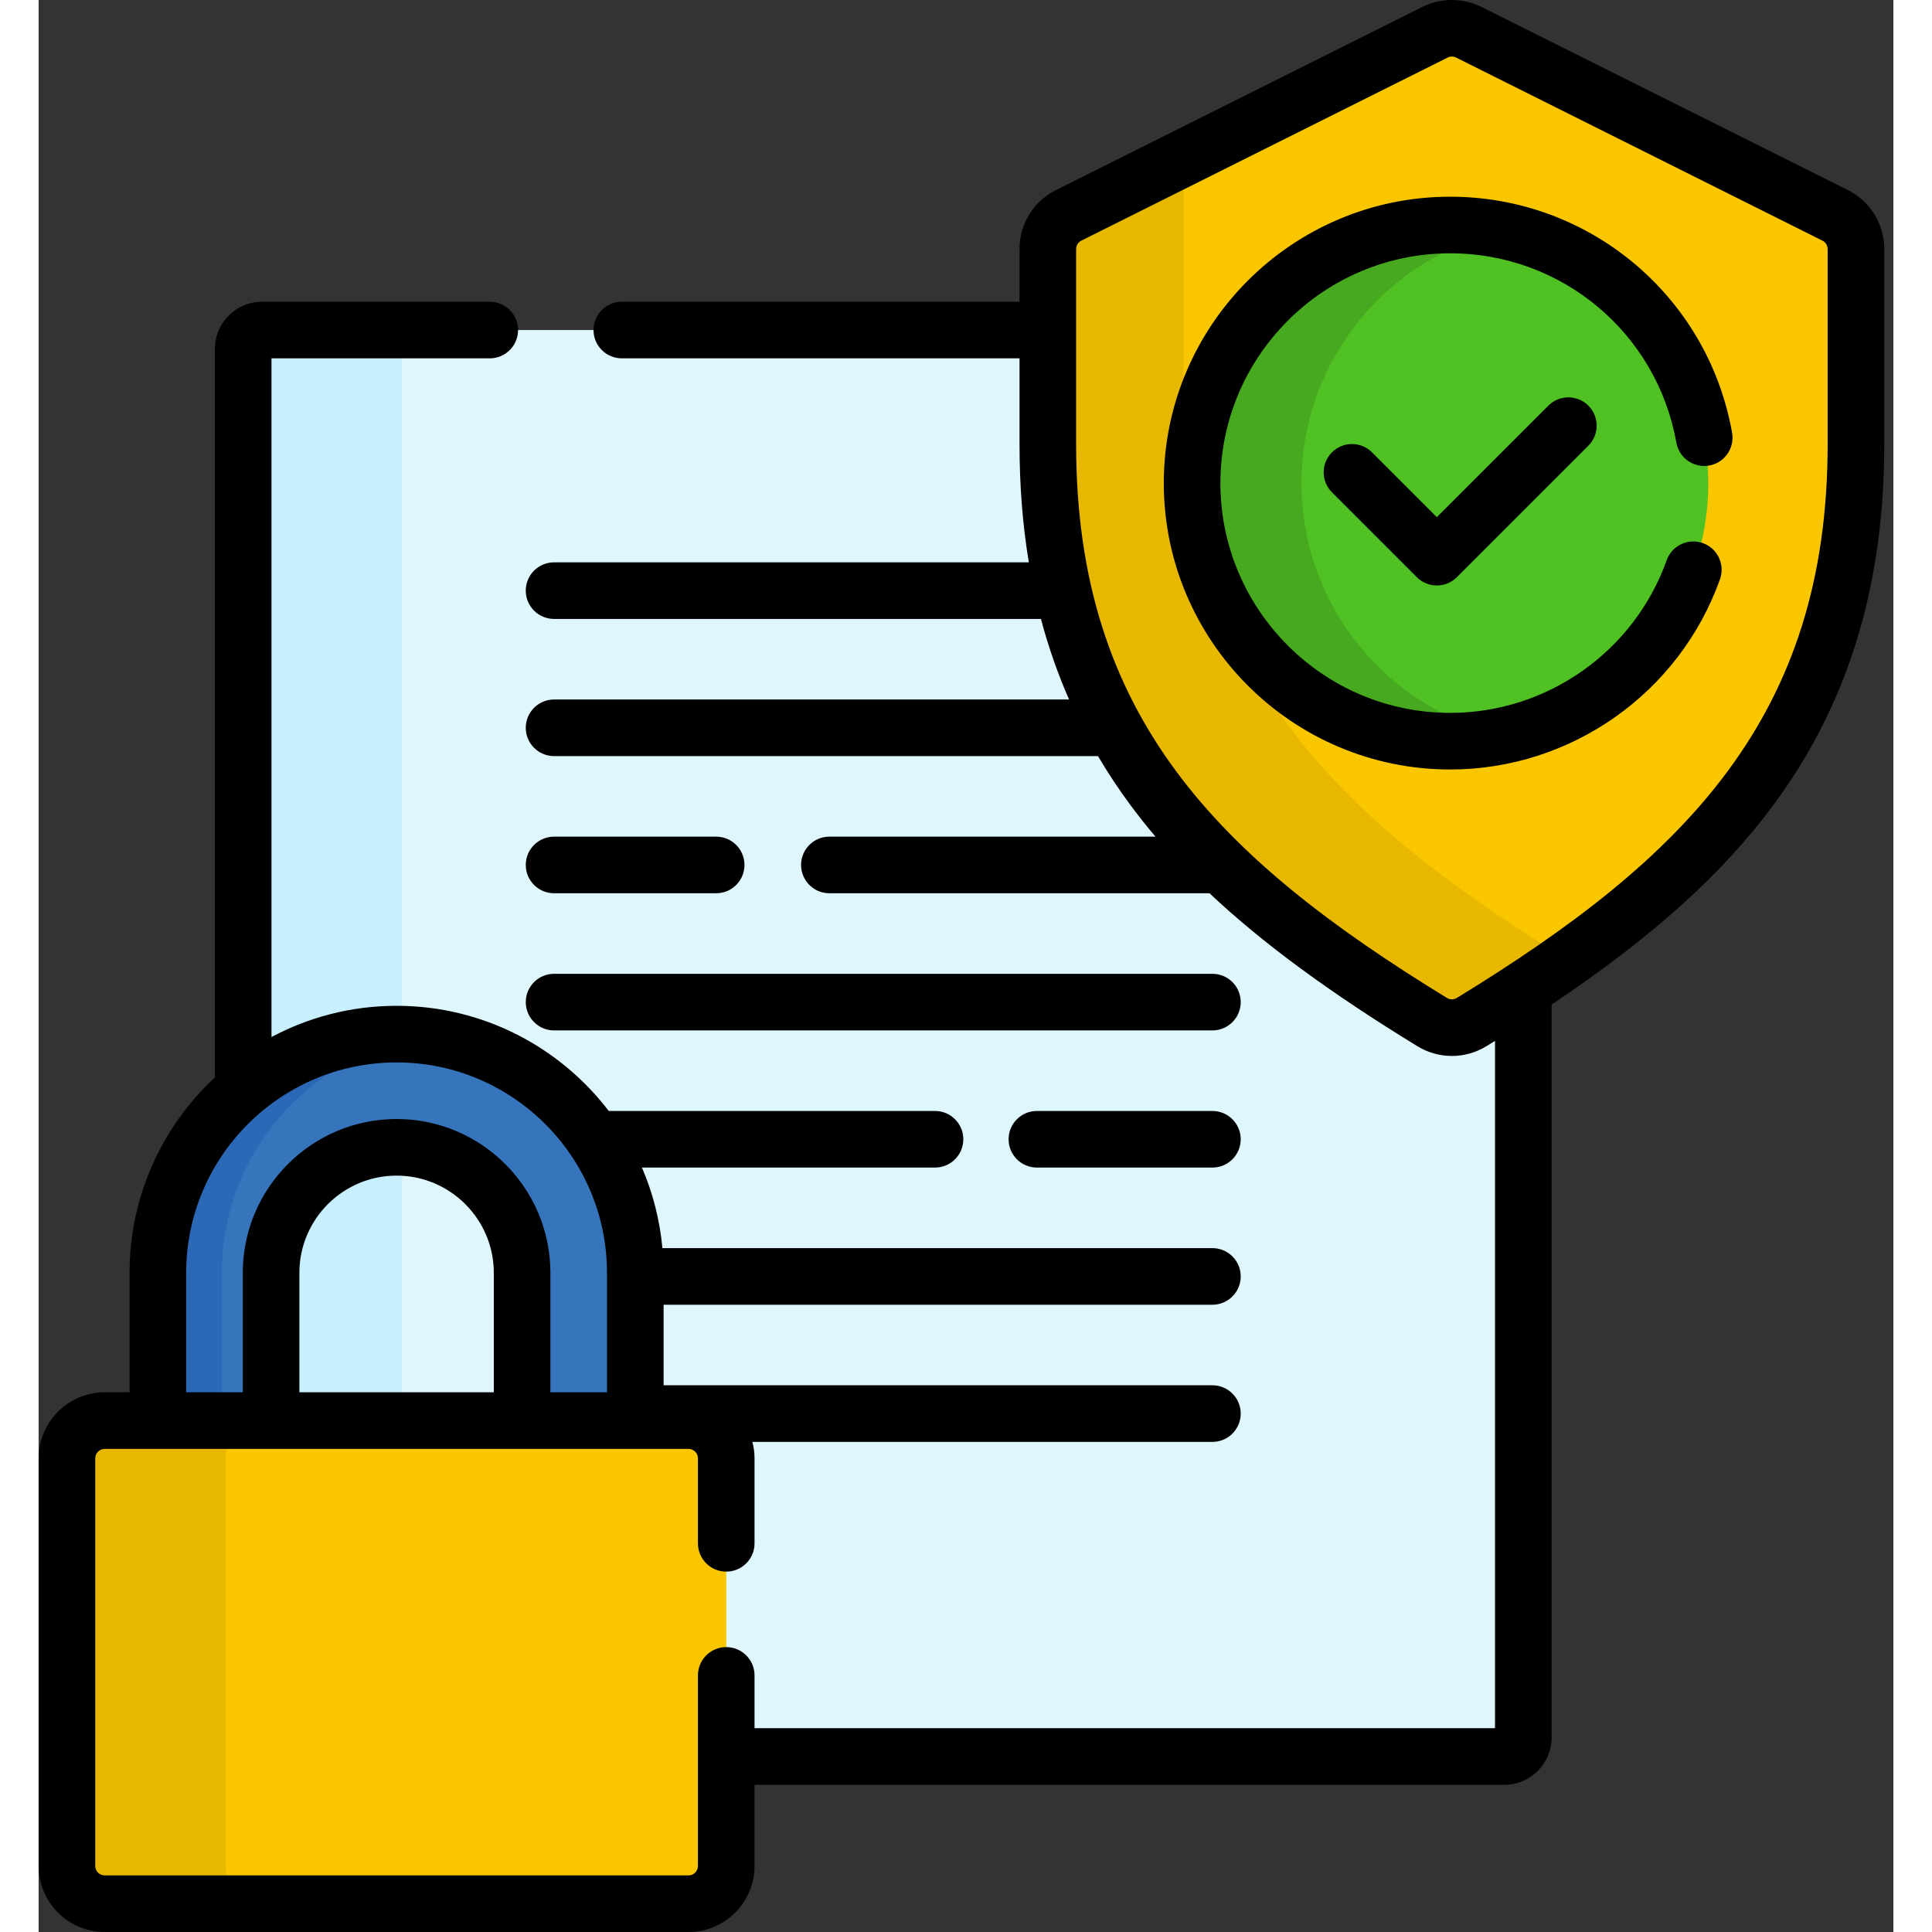 <svg width="240" height="240" viewBox="0 0 192 200" fill="none" xmlns="http://www.w3.org/2000/svg">
<rect x="0" y="0" width="192" height="200" fill="#333333" stroke="none"/>
<path d="M37.056 118.379C29.676 118.379 23.672 124.383 23.672 131.762V147.45H50.438V131.762C50.438 124.383 44.434 118.379 37.056 118.379Z" fill="#DFF6FD"/>
<path d="M148.345 105.802C147.09 106.57 145.508 106.57 144.253 105.802C120.358 91.18 104.471 75.904 104.471 46.006V34.166H23.127C22.048 34.166 21.174 35.041 21.174 36.119V113.366C25.438 109.679 30.989 107.442 37.055 107.442C50.465 107.442 61.375 118.352 61.375 131.762V147.45H67.273C69.212 147.45 70.789 149.028 70.789 150.966V181.829H151.739C152.818 181.829 153.692 180.955 153.692 179.876V102.423C151.959 103.558 150.175 104.682 148.345 105.802Z" fill="#DFF6FD"/>
<path d="M24.062 131.762V147.059H37.62V118.784C37.432 118.776 37.244 118.769 37.055 118.769C29.891 118.77 24.062 124.598 24.062 131.762Z" fill="#C8EFFE"/>
<path d="M37.055 107.051C37.244 107.051 37.431 107.061 37.619 107.066V36.119C37.619 35.041 38.494 34.166 39.572 34.166H23.127C22.048 34.166 21.174 35.041 21.174 36.119V112.834C25.469 109.227 31.007 107.051 37.055 107.051Z" fill="#C8EFFE"/>
<path d="M106.63 22.29C105.307 22.952 104.471 24.305 104.471 25.784V46.006C104.471 75.904 120.357 91.18 144.253 105.802C145.507 106.57 147.09 106.57 148.344 105.802C172.239 91.18 188.126 75.904 188.126 46.006V25.784C188.126 24.305 187.29 22.952 185.966 22.29L148.045 3.338C146.945 2.788 145.651 2.788 144.552 3.338L106.63 22.29Z" fill="#FAC600"/>
<path d="M118.513 39.56V16.352L106.631 22.29C105.307 22.952 104.471 24.305 104.471 25.784V46.006C104.471 75.904 120.357 91.18 144.253 105.802C145.507 106.57 147.089 106.57 148.344 105.802C151.824 103.673 155.133 101.529 158.248 99.329C134.379 84.715 118.513 69.439 118.513 39.56Z" fill="#E8B800"/>
<path d="M146.122 76.728C160.878 76.728 172.839 64.766 172.839 50.01C172.839 35.254 160.878 23.293 146.122 23.293C131.366 23.293 119.404 35.254 119.404 50.01C119.404 64.766 131.366 76.728 146.122 76.728Z" fill="#4FC123"/>
<path d="M130.735 50.01C130.735 37.199 139.754 26.499 151.787 23.9C149.961 23.506 148.066 23.293 146.122 23.293C131.366 23.293 119.404 35.255 119.404 50.01C119.404 64.766 131.366 76.728 146.122 76.728C148.066 76.728 149.961 76.515 151.787 76.121C139.754 73.521 130.735 62.821 130.735 50.01Z" fill="#47A920"/>
<path d="M24.062 147.06V131.762C24.062 124.598 29.89 118.77 37.054 118.77C44.218 118.77 50.047 124.598 50.047 131.762V147.06H61.766V131.762C61.766 118.115 50.702 107.051 37.055 107.051C23.407 107.051 12.344 118.115 12.344 131.762V147.06H24.062Z" fill="#3675BB"/>
<path d="M18.966 147.06V131.762C18.966 119.238 28.285 108.898 40.366 107.278C39.282 107.133 38.178 107.051 37.055 107.051C23.407 107.051 12.344 118.115 12.344 131.762V147.059H18.966V147.06Z" fill="#2B68B6"/>
<path d="M67.273 197.07H6.836C4.679 197.07 2.93 195.321 2.93 193.164V150.966C2.93 148.809 4.679 147.06 6.836 147.06H67.273C69.431 147.06 71.18 148.809 71.18 150.966V193.164C71.18 195.321 69.431 197.07 67.273 197.07Z" fill="#FAC600"/>
<path d="M19.356 193.164V150.966C19.356 148.809 21.105 147.06 23.262 147.06H6.836C4.679 147.06 2.93 148.809 2.93 150.966V193.164C2.93 195.321 4.679 197.07 6.836 197.07H23.262C21.105 197.07 19.356 195.321 19.356 193.164Z" fill="#E8B800"/>
<path d="M53.357 92.469H70.138C71.756 92.469 73.068 91.158 73.068 89.54C73.068 87.922 71.756 86.61 70.138 86.61H53.357C51.739 86.61 50.428 87.922 50.428 89.54C50.428 91.158 51.739 92.469 53.357 92.469Z" fill="black"/>
<path d="M53.357 106.668H121.51C123.128 106.668 124.439 105.356 124.439 103.738C124.439 102.12 123.128 100.808 121.51 100.808H53.357C51.739 100.808 50.428 102.12 50.428 103.738C50.428 105.356 51.739 106.668 53.357 106.668Z" fill="black"/>
<path d="M121.509 115.007H103.34C101.721 115.007 100.41 116.318 100.41 117.936C100.41 119.554 101.721 120.866 103.34 120.866H121.509C123.127 120.866 124.438 119.554 124.438 117.936C124.438 116.318 123.127 115.007 121.509 115.007Z" fill="black"/>
<path d="M187.276 19.669L149.355 0.717C147.441 -0.239 145.157 -0.239 143.243 0.717L105.321 19.669C105.321 19.669 105.321 19.669 105.321 19.669C102.989 20.835 101.541 23.178 101.541 25.784V31.236H60.372C58.754 31.236 57.442 32.548 57.442 34.166C57.442 35.784 58.754 37.096 60.372 37.096H101.541V46.005C101.541 50.279 101.862 54.341 102.503 58.213H53.357C51.739 58.213 50.427 59.525 50.427 61.143C50.427 62.761 51.739 64.073 53.357 64.073H103.757C104.525 66.963 105.496 69.739 106.669 72.412H53.357C51.739 72.412 50.427 73.723 50.427 75.341C50.427 76.959 51.739 78.271 53.357 78.271H109.664C110.693 80.02 111.82 81.721 113.048 83.377C113.857 84.468 114.711 85.544 115.616 86.61H81.856C80.238 86.61 78.927 87.922 78.927 89.54C78.927 91.158 80.238 92.469 81.856 92.469H121.205C126.728 97.668 133.709 102.785 142.724 108.301C143.826 108.976 145.062 109.313 146.298 109.313C147.535 109.313 148.771 108.976 149.873 108.301C150.173 108.118 150.467 107.936 150.762 107.754V178.9H74.109V173.437C74.109 171.819 72.798 170.508 71.18 170.508C69.561 170.508 68.25 171.819 68.25 173.437V193.164C68.25 193.702 67.812 194.141 67.273 194.141H6.836C6.297 194.141 5.859 193.702 5.859 193.164V150.966C5.859 150.428 6.297 149.989 6.836 149.989H67.273C67.812 149.989 68.25 150.428 68.25 150.966V159.766C68.25 161.383 69.561 162.695 71.18 162.695C72.798 162.695 74.109 161.383 74.109 159.766V150.966C74.109 150.377 74.027 149.809 73.886 149.263H121.509C123.128 149.263 124.439 147.951 124.439 146.333C124.439 144.716 123.128 143.404 121.509 143.404H64.695V135.065H121.509C123.127 135.065 124.439 133.753 124.439 132.135C124.439 130.517 123.127 129.205 121.509 129.205H64.573C64.302 126.27 63.573 123.466 62.453 120.866H92.794C94.412 120.866 95.723 119.555 95.723 117.937C95.723 116.319 94.412 115.007 92.794 115.007H59.018C53.962 108.396 46 104.121 37.055 104.121C32.377 104.121 27.97 105.293 24.104 107.353V37.096H46.7C48.318 37.096 49.63 35.784 49.63 34.166C49.63 32.548 48.318 31.236 46.7 31.236H23.127C20.434 31.236 18.244 33.426 18.244 36.119V111.535C12.817 116.585 9.414 123.782 9.414 131.762V144.13H6.836C3.067 144.13 0 147.196 0 150.966V193.164C0 196.933 3.067 200 6.836 200H67.273C71.043 200 74.109 196.933 74.109 193.164V184.759H151.739C154.431 184.759 156.621 182.569 156.621 179.876V103.99C167.05 97.012 174.27 90.498 179.549 83.377C187.292 72.936 191.056 60.711 191.056 46.006V25.784C191.056 23.178 189.608 20.835 187.276 19.669ZM47.118 144.13H26.992V131.762C26.992 126.214 31.507 121.7 37.055 121.7C42.603 121.7 47.118 126.214 47.118 131.762V144.13H47.118ZM15.273 131.762C15.273 119.752 25.045 109.981 37.055 109.981C49.065 109.981 58.836 119.752 58.836 131.762V144.13H52.977V131.762C52.977 122.983 45.835 115.84 37.055 115.84C28.275 115.84 21.133 122.983 21.133 131.762V144.13H15.273V131.762ZM185.197 46.006C185.197 74.16 170.511 88.803 146.816 103.303C146.501 103.496 146.095 103.496 145.782 103.303C122.086 88.803 107.4 74.16 107.4 46.006V25.784C107.4 25.412 107.607 25.077 107.941 24.91L145.862 5.958C146.135 5.821 146.461 5.821 146.735 5.958L184.656 24.91C184.989 25.076 185.196 25.411 185.196 25.784V46.006H185.197Z" fill="black"/>
<path d="M146.123 20.363C129.776 20.363 116.477 33.663 116.477 50.01C116.477 66.357 129.776 79.657 146.123 79.657C158.63 79.657 169.854 71.743 174.052 59.964C174.596 58.44 173.8 56.764 172.277 56.22C170.753 55.677 169.077 56.472 168.533 57.996C165.164 67.447 156.158 73.797 146.123 73.797C133.007 73.797 122.336 63.126 122.336 50.01C122.336 36.893 133.007 26.222 146.123 26.222C157.672 26.222 167.518 34.465 169.536 45.821C169.819 47.414 171.34 48.477 172.932 48.193C174.525 47.91 175.588 46.389 175.305 44.796C172.79 30.639 160.518 20.363 146.123 20.363Z" fill="black"/>
<path d="M156.284 41.993L144.741 53.536L138.029 46.824C136.885 45.68 135.03 45.679 133.885 46.824C132.741 47.968 132.741 49.823 133.885 50.967L142.669 59.751C143.219 60.3 143.964 60.609 144.741 60.609C145.518 60.609 146.263 60.3 146.813 59.751L160.428 46.136C161.572 44.992 161.572 43.137 160.428 41.993C159.283 40.849 157.429 40.849 156.284 41.993Z" fill="black"/>
</svg>
